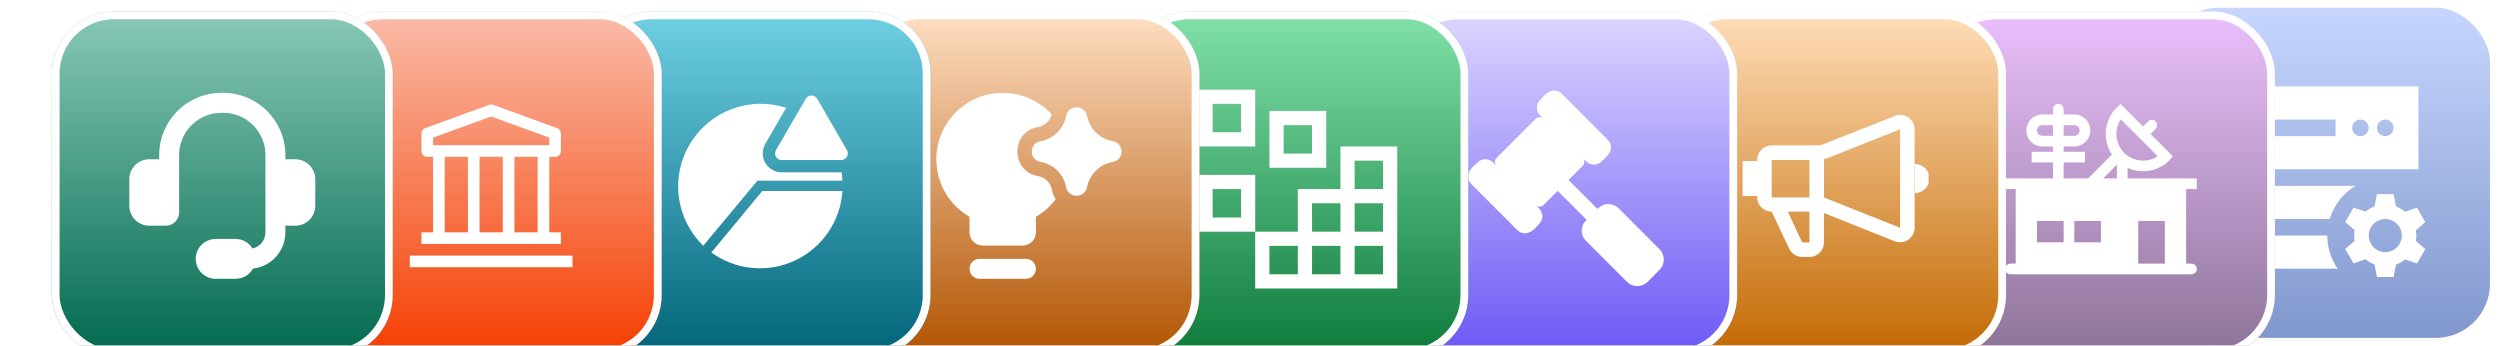 <svg width="217" height="30" viewBox="0 0 217 30" fill="none" xmlns="http://www.w3.org/2000/svg">
<g clip-path="url(#clip0_10220_13883)">
<rect x="187.549" y="0.336" width="28.917" height="29.328" rx="5.044" fill="url(#paint0_linear_10220_13883)"/>
<rect x="187.549" y="0.336" width="28.917" height="29.328" rx="5.044" stroke="white" stroke-width="0.672"/>
<g clip-path="url(#clip1_10220_13883)">
<path d="M194.096 7.5V14.692H209.918V7.5H194.096ZM202.726 11.815H196.253V10.377H202.726V11.815ZM204.883 11.815C204.741 11.815 204.602 11.773 204.484 11.694C204.366 11.615 204.273 11.502 204.219 11.371C204.165 11.24 204.15 11.095 204.178 10.956C204.206 10.816 204.274 10.688 204.375 10.587C204.475 10.487 204.604 10.418 204.743 10.39C204.883 10.363 205.027 10.377 205.159 10.431C205.29 10.486 205.402 10.578 205.481 10.696C205.56 10.815 205.603 10.954 205.603 11.096C205.603 11.287 205.527 11.47 205.392 11.604C205.257 11.739 205.074 11.815 204.883 11.815ZM207.041 11.815C206.899 11.815 206.76 11.773 206.641 11.694C206.523 11.615 206.431 11.502 206.376 11.371C206.322 11.24 206.308 11.095 206.336 10.956C206.363 10.816 206.432 10.688 206.532 10.587C206.633 10.487 206.761 10.418 206.901 10.39C207.04 10.363 207.185 10.377 207.316 10.431C207.448 10.486 207.56 10.578 207.639 10.696C207.718 10.815 207.76 10.954 207.76 11.096C207.76 11.287 207.684 11.47 207.549 11.604C207.415 11.739 207.232 11.815 207.041 11.815ZM209.695 19.992L210.515 19.273L209.795 18.029L208.753 18.381C208.521 18.187 208.259 18.034 207.976 17.928L207.76 16.849H206.322L206.106 17.921C205.823 18.027 205.561 18.18 205.329 18.374L204.286 18.022L203.567 19.266L204.387 19.985C204.329 20.284 204.329 20.592 204.387 20.891L203.567 21.61L204.286 22.855L205.329 22.502C205.561 22.696 205.823 22.849 206.106 22.955L206.322 24.041H207.76L207.976 22.97C208.259 22.864 208.521 22.71 208.753 22.516L209.795 22.869L210.515 21.625L209.695 20.905C209.752 20.604 209.752 20.294 209.695 19.992ZM207.041 21.884C206.756 21.884 206.478 21.799 206.242 21.641C206.005 21.483 205.821 21.259 205.712 20.996C205.603 20.733 205.575 20.444 205.63 20.165C205.686 19.886 205.823 19.629 206.024 19.428C206.225 19.227 206.481 19.09 206.76 19.035C207.039 18.979 207.329 19.008 207.591 19.116C207.854 19.225 208.079 19.41 208.237 19.646C208.395 19.883 208.479 20.161 208.479 20.445C208.478 20.826 208.326 21.192 208.057 21.461C207.787 21.73 207.422 21.882 207.041 21.884Z" fill="white"/>
<path d="M202.007 20.446H196.253V19.008H202.218C202.579 17.803 203.378 16.776 204.457 16.131H194.096V23.323H202.913C202.322 22.48 202.006 21.475 202.007 20.446Z" fill="white"/>
</g>
<g filter="url(#filter0_d_10220_13883)">
<rect x="163.873" width="29.589" height="30" rx="5.38" fill="url(#paint1_linear_10220_13883)"/>
<rect x="164.209" y="0.336" width="28.917" height="29.328" rx="5.044" stroke="white" stroke-width="0.672"/>
<path fill-rule="evenodd" clip-rule="evenodd" d="M174.199 8.475C174.199 8.352 174.248 8.235 174.335 8.148C174.422 8.061 174.539 8.013 174.662 8.013C174.784 8.013 174.902 8.061 174.989 8.148C175.075 8.235 175.124 8.352 175.124 8.475V8.937H176.049C176.417 8.937 176.769 9.083 177.029 9.344C177.29 9.604 177.436 9.956 177.436 10.324C177.436 10.692 177.29 11.045 177.029 11.305C176.769 11.565 176.417 11.711 176.049 11.711H175.124V12.174H176.973V13.098H175.124V14.485H177.244L179.314 12.415C178.858 11.726 178.683 10.889 178.824 10.075C178.965 9.26 179.413 8.531 180.074 8.036L182.012 9.974L182.452 9.535C182.538 9.448 182.656 9.4 182.778 9.4C182.901 9.4 183.019 9.448 183.105 9.535C183.192 9.622 183.241 9.739 183.241 9.862C183.241 9.984 183.192 10.102 183.106 10.189L182.666 10.628L184.605 12.566C184.419 12.814 184.199 13.035 183.951 13.22C183.486 13.567 182.937 13.783 182.36 13.846C181.783 13.908 181.2 13.814 180.672 13.575V14.485H186.682V15.41H185.758V21.883H186.22C186.343 21.883 186.46 21.931 186.547 22.018C186.634 22.105 186.682 22.222 186.682 22.345C186.682 22.468 186.634 22.585 186.547 22.672C186.46 22.759 186.343 22.807 186.22 22.807H170.501C170.378 22.807 170.261 22.759 170.174 22.672C170.087 22.585 170.038 22.468 170.038 22.345C170.038 22.222 170.087 22.105 170.174 22.018C170.261 21.931 170.378 21.883 170.501 21.883H170.963V15.41H170.038V14.485H174.199V13.098H172.35V12.174H174.199V11.711H173.275C172.907 11.711 172.554 11.565 172.294 11.305C172.034 11.045 171.888 10.692 171.888 10.324C171.888 9.956 172.034 9.604 172.294 9.344C172.554 9.083 172.907 8.937 173.275 8.937H174.199V8.475ZM179.747 13.29L178.552 14.485H179.747V13.29ZM181.597 21.883H183.908V18.184H181.597V21.883ZM173.275 9.862H174.199V10.787H173.275C173.152 10.787 173.035 10.738 172.948 10.651C172.861 10.565 172.812 10.447 172.812 10.324C172.812 10.202 172.861 10.084 172.948 9.997C173.035 9.911 173.152 9.862 173.275 9.862ZM176.049 9.862H175.124V10.787H176.049C176.171 10.787 176.289 10.738 176.376 10.651C176.462 10.565 176.511 10.447 176.511 10.324C176.511 10.202 176.462 10.084 176.376 9.997C176.289 9.911 176.171 9.862 176.049 9.862ZM183.287 12.557C182.843 12.85 182.31 12.981 181.78 12.928C181.25 12.874 180.755 12.639 180.378 12.262C180.002 11.885 179.767 11.39 179.713 10.86C179.659 10.33 179.79 9.798 180.083 9.353L183.287 12.557ZM175.124 20.033V18.184H172.812V20.033H175.124ZM178.36 20.033V18.184H176.049V20.033H178.36Z" fill="white"/>
</g>
<g filter="url(#filter1_d_10220_13883)">
<rect x="140.534" width="29.589" height="30" rx="5.38" fill="url(#paint2_linear_10220_13883)"/>
<rect x="140.87" y="0.336" width="28.917" height="29.328" rx="5.044" stroke="white" stroke-width="0.672"/>
<g clip-path="url(#clip2_10220_13883)">
<path d="M161.633 9.178C161.46 9.066 161.261 8.998 161.055 8.98C160.85 8.963 160.643 8.996 160.453 9.077L154.229 11.528C154.082 11.588 153.924 11.619 153.765 11.619H149.781C149.446 11.619 149.125 11.752 148.889 11.988C148.653 12.225 148.52 12.545 148.52 12.88V12.981H147.259V16.007H148.52V16.138C148.528 16.467 148.664 16.78 148.9 17.01C149.135 17.24 149.451 17.369 149.781 17.369L151.294 20.576C151.396 20.792 151.557 20.975 151.759 21.104C151.961 21.232 152.194 21.301 152.434 21.303H153.069C153.402 21.3 153.72 21.166 153.954 20.93C154.188 20.694 154.32 20.374 154.32 20.042V17.49L160.453 19.941C160.604 20.001 160.765 20.032 160.927 20.032C161.179 20.027 161.424 19.951 161.633 19.81C161.799 19.698 161.936 19.548 162.032 19.372C162.129 19.197 162.182 19.001 162.188 18.801V10.217C162.187 10.011 162.136 9.81 162.039 9.629C161.942 9.447 161.803 9.293 161.633 9.178ZM153.059 12.88V16.138H149.781V12.88H153.059ZM153.059 20.042H152.423L151.183 17.369H153.059V20.042ZM154.693 16.289C154.573 16.228 154.448 16.177 154.32 16.138V12.809C154.447 12.783 154.572 12.746 154.693 12.698L160.927 10.217V18.771L154.693 16.289ZM162.218 13.233V15.755C162.552 15.755 162.873 15.622 163.11 15.385C163.346 15.149 163.479 14.828 163.479 14.494C163.479 14.159 163.346 13.839 163.11 13.602C162.873 13.366 162.552 13.233 162.218 13.233Z" fill="white"/>
</g>
</g>
<g filter="url(#filter2_d_10220_13883)">
<rect x="117.195" width="29.589" height="30" rx="5.38" fill="url(#paint3_linear_10220_13883)"/>
<rect x="117.531" y="0.336" width="28.917" height="29.328" rx="5.044" stroke="white" stroke-width="0.672"/>
<g clip-path="url(#clip3_10220_13883)">
<path d="M140.414 21.529C140.414 21.875 140.293 22.169 140.051 22.411L139.002 23.47C138.747 23.712 138.449 23.833 138.109 23.833C137.763 23.833 137.468 23.712 137.226 23.47L133.667 19.901C133.418 19.665 133.294 19.371 133.294 19.018C133.294 18.672 133.434 18.358 133.716 18.077L131.205 15.566L129.969 16.802C129.878 16.893 129.767 16.939 129.636 16.939C129.505 16.939 129.394 16.893 129.302 16.802C129.316 16.815 129.356 16.854 129.425 16.919C129.494 16.985 129.535 17.027 129.548 17.047C129.561 17.067 129.593 17.104 129.646 17.16C129.698 17.215 129.731 17.259 129.744 17.292C129.757 17.325 129.776 17.369 129.803 17.424C129.829 17.48 129.847 17.534 129.857 17.586C129.866 17.639 129.871 17.697 129.871 17.763C129.871 18.011 129.78 18.233 129.597 18.43C129.577 18.449 129.523 18.508 129.435 18.606C129.347 18.704 129.284 18.771 129.248 18.807C129.213 18.843 129.152 18.897 129.067 18.969C128.982 19.041 128.91 19.092 128.851 19.121C128.792 19.151 128.721 19.18 128.636 19.209C128.551 19.239 128.466 19.253 128.381 19.253C128.119 19.253 127.897 19.162 127.714 18.979L123.712 14.978C123.529 14.794 123.438 14.572 123.438 14.311C123.438 14.226 123.453 14.141 123.482 14.056C123.511 13.971 123.541 13.899 123.57 13.84C123.6 13.781 123.65 13.709 123.722 13.624C123.794 13.539 123.848 13.479 123.884 13.443C123.92 13.407 123.987 13.345 124.085 13.257C124.183 13.168 124.242 13.114 124.262 13.095C124.458 12.912 124.68 12.82 124.929 12.82C124.994 12.82 125.053 12.825 125.105 12.835C125.157 12.845 125.211 12.863 125.267 12.889C125.322 12.915 125.367 12.934 125.399 12.948C125.432 12.961 125.476 12.993 125.532 13.046C125.587 13.098 125.625 13.131 125.644 13.144C125.664 13.157 125.707 13.198 125.772 13.266C125.837 13.335 125.877 13.376 125.89 13.389C125.798 13.297 125.752 13.186 125.752 13.055C125.752 12.925 125.798 12.813 125.89 12.722L129.302 9.309C129.394 9.218 129.505 9.172 129.636 9.172C129.767 9.172 129.878 9.218 129.969 9.309C129.956 9.296 129.915 9.257 129.847 9.191C129.778 9.126 129.737 9.084 129.724 9.064C129.711 9.044 129.678 9.007 129.626 8.951C129.574 8.896 129.541 8.852 129.528 8.819C129.515 8.786 129.495 8.742 129.469 8.686C129.443 8.631 129.425 8.577 129.415 8.525C129.405 8.472 129.401 8.413 129.401 8.348C129.401 8.1 129.492 7.877 129.675 7.681C129.695 7.662 129.749 7.603 129.837 7.505C129.925 7.407 129.987 7.34 130.023 7.304C130.059 7.268 130.12 7.214 130.205 7.142C130.29 7.07 130.362 7.019 130.42 6.99C130.479 6.96 130.551 6.931 130.636 6.902C130.721 6.872 130.806 6.857 130.891 6.857C131.153 6.857 131.375 6.949 131.558 7.132L135.559 11.133C135.742 11.316 135.834 11.539 135.834 11.8C135.834 11.885 135.819 11.97 135.79 12.055C135.76 12.14 135.731 12.212 135.701 12.271C135.672 12.33 135.621 12.402 135.549 12.487C135.478 12.572 135.424 12.632 135.388 12.668C135.352 12.704 135.285 12.766 135.187 12.854C135.089 12.943 135.03 12.997 135.01 13.016C134.814 13.199 134.592 13.291 134.343 13.291C134.278 13.291 134.219 13.286 134.167 13.276C134.114 13.266 134.06 13.248 134.005 13.222C133.949 13.196 133.905 13.176 133.872 13.163C133.84 13.15 133.796 13.117 133.74 13.065C133.685 13.013 133.647 12.98 133.627 12.967C133.608 12.954 133.565 12.913 133.5 12.845C133.434 12.776 133.395 12.735 133.382 12.722C133.474 12.813 133.519 12.925 133.519 13.055C133.519 13.186 133.474 13.297 133.382 13.389L132.146 14.624L134.657 17.135C134.938 16.854 135.252 16.713 135.599 16.713C135.938 16.713 136.236 16.834 136.491 17.076L140.051 20.636C140.293 20.891 140.414 21.189 140.414 21.529Z" fill="white"/>
</g>
</g>
<g filter="url(#filter3_d_10220_13883)">
<rect x="93.856" width="29.589" height="30" rx="5.38" fill="url(#paint4_linear_10220_13883)"/>
<rect x="94.192" y="0.336" width="28.917" height="29.328" rx="5.044" stroke="white" stroke-width="0.672"/>
<path d="M103.72 8.014V10.48H101.254V8.014H103.72ZM100.021 6.781V11.713H104.953V6.781H100.021ZM109.884 9.863V12.329H107.418V9.863H109.884ZM106.186 8.631V13.562H111.117V8.631H106.186ZM103.72 15.411V17.877H101.254V15.411H103.72ZM100.021 14.178V19.11H104.953V14.178H100.021Z" fill="white"/>
<path d="M112.35 11.711V15.41H108.651V19.108H104.952V24.04H117.281V11.711H112.35ZM109.884 16.642H112.35V19.108H109.884V16.642ZM108.651 22.807H106.185V20.341H108.651V22.807ZM112.35 22.807H109.884V20.341H112.35V22.807ZM116.048 22.807H113.582V20.341H116.048V22.807ZM116.048 19.108H113.582V16.642H116.048V19.108ZM113.582 15.41V12.944H116.048V15.41H113.582Z" fill="white"/>
</g>
<g filter="url(#filter4_d_10220_13883)">
<rect x="70.517" width="29.589" height="30" rx="5.38" fill="url(#paint5_linear_10220_13883)"/>
<rect x="70.853" y="0.336" width="28.917" height="29.328" rx="5.044" stroke="white" stroke-width="0.672"/>
<g clip-path="url(#clip4_10220_13883)">
<path fill-rule="evenodd" clip-rule="evenodd" d="M85.918 17.816C86.586 17.429 87.17 16.912 87.636 16.296C87.485 16.063 87.379 15.805 87.321 15.534L87.299 15.432C87.236 15.143 87.088 14.879 86.874 14.674C86.66 14.469 86.39 14.333 86.098 14.282C83.709 13.867 83.709 10.438 86.098 10.022C86.38 9.973 86.642 9.844 86.852 9.65C87.063 9.457 87.213 9.206 87.285 8.929C86.724 8.317 86.036 7.834 85.27 7.512C84.504 7.19 83.678 7.038 82.848 7.066C82.017 7.093 81.203 7.3 80.46 7.671C79.717 8.043 79.063 8.571 78.543 9.219C78.023 9.867 77.649 10.619 77.447 11.425C77.245 12.231 77.22 13.071 77.373 13.887C77.526 14.704 77.853 15.478 78.333 16.156C78.813 16.834 79.434 17.401 80.153 17.816V19.164C80.153 19.47 80.274 19.763 80.49 19.979C80.707 20.195 81 20.317 81.306 20.317H84.764C85.07 20.317 85.363 20.195 85.579 19.979C85.796 19.763 85.917 19.47 85.917 19.164L85.918 17.816ZM80.154 22.334C80.154 22.105 80.245 21.885 80.407 21.723C80.569 21.561 80.789 21.47 81.019 21.47H85.053C85.283 21.47 85.503 21.561 85.665 21.723C85.827 21.885 85.918 22.105 85.918 22.334C85.918 22.564 85.827 22.784 85.665 22.946C85.503 23.108 85.283 23.199 85.053 23.199H81.019C80.789 23.199 80.569 23.108 80.407 22.946C80.245 22.784 80.154 22.564 80.154 22.334ZM88.547 9.039C88.757 8.075 90.129 8.069 90.348 9.031L90.359 9.077L90.379 9.167C90.503 9.694 90.779 10.173 91.173 10.544C91.567 10.915 92.061 11.163 92.594 11.256C93.599 11.431 93.599 12.874 92.594 13.05C92.058 13.143 91.561 13.393 91.166 13.767C90.771 14.142 90.496 14.625 90.375 15.156L90.348 15.273C90.129 16.236 88.756 16.23 88.544 15.265L88.522 15.165C88.406 14.633 88.134 14.147 87.741 13.77C87.347 13.392 86.85 13.141 86.314 13.047C85.309 12.873 85.309 11.432 86.314 11.257C86.849 11.164 87.344 10.914 87.737 10.539C88.13 10.165 88.403 9.682 88.521 9.152L88.538 9.077L88.547 9.039Z" fill="white"/>
</g>
</g>
<g filter="url(#filter5_d_10220_13883)">
<path d="M47.178 5.38C47.178 2.409 49.587 0 52.558 0H71.387C74.359 0 76.767 2.409 76.767 5.38V24.62C76.767 27.591 74.359 30 71.387 30H52.558C49.587 30 47.178 27.591 47.178 24.62V5.38Z" fill="url(#paint6_linear_10220_13883)"/>
<path d="M52.558 0.336H71.387C74.173 0.336 76.431 2.594 76.431 5.38V24.62C76.431 27.406 74.173 29.664 71.387 29.664H52.558C49.773 29.664 47.514 27.406 47.514 24.62V5.38C47.514 2.594 49.773 0.336 52.558 0.336Z" stroke="white" stroke-width="0.672"/>
<g clip-path="url(#clip5_10220_13883)">
<path d="M57.745 20.915C58.783 21.67 60.005 22.133 61.282 22.255C62.56 22.378 63.848 22.154 65.01 21.61C66.172 21.064 67.167 20.218 67.891 19.157C68.614 18.096 69.04 16.861 69.123 15.58H62.165L57.745 20.915Z" fill="white"/>
<path d="M69.124 14.682C69.109 14.44 69.082 14.2 69.043 13.96H63.869C63.579 13.963 63.294 13.889 63.042 13.746C62.789 13.603 62.579 13.396 62.432 13.146C62.286 12.896 62.207 12.612 62.205 12.322C62.203 12.032 62.278 11.747 62.421 11.495L64.242 8.356C62.7 7.858 61.036 7.896 59.519 8.465C58.002 9.033 56.723 10.098 55.888 11.486C55.053 12.874 54.713 14.503 54.922 16.109C55.132 17.715 55.879 19.203 57.041 20.331L61.744 14.682H69.124Z" fill="white"/>
<path d="M65.94 7.573L63.376 11.994C63.316 12.081 63.282 12.184 63.276 12.29C63.272 12.395 63.296 12.501 63.347 12.593C63.398 12.686 63.474 12.763 63.566 12.816C63.658 12.868 63.763 12.894 63.869 12.89H69.002C69.108 12.894 69.213 12.868 69.305 12.816C69.397 12.763 69.472 12.686 69.524 12.593C69.575 12.501 69.599 12.395 69.594 12.29C69.589 12.184 69.555 12.081 69.495 11.994L66.931 7.573C66.88 7.487 66.808 7.415 66.721 7.365C66.634 7.315 66.535 7.289 66.435 7.289C66.335 7.289 66.237 7.315 66.15 7.365C66.063 7.415 65.99 7.487 65.94 7.573Z" fill="white"/>
</g>
</g>
<g filter="url(#filter6_d_10220_13883)">
<rect x="23.839" width="29.589" height="30" rx="5.38" fill="url(#paint7_linear_10220_13883)"/>
<rect x="24.175" y="0.336" width="28.917" height="29.328" rx="5.044" stroke="white" stroke-width="0.672"/>
<path d="M31.572 21.184H45.694V22.193H31.572V21.184ZM44.181 12.61C44.315 12.61 44.443 12.557 44.538 12.463C44.632 12.368 44.685 12.24 44.685 12.106V10.593C44.685 10.489 44.653 10.388 44.594 10.303C44.534 10.218 44.45 10.154 44.353 10.119L38.805 8.101C38.694 8.061 38.572 8.061 38.462 8.101L32.914 10.119C32.816 10.154 32.732 10.218 32.672 10.303C32.613 10.388 32.581 10.489 32.581 10.593V12.106C32.581 12.24 32.634 12.368 32.729 12.463C32.823 12.557 32.952 12.61 33.085 12.61H33.59V19.167H32.581V20.176H44.685V19.167H43.677V12.61H44.181ZM33.59 10.946L38.633 9.11L43.677 10.946V11.602H33.59V10.946ZM39.642 19.167H37.624V12.61H39.642V19.167ZM34.598 12.61H36.616V19.167H34.598V12.61ZM42.668 19.167H40.651V12.61H42.668V19.167Z" fill="white"/>
</g>
<g filter="url(#filter7_d_10220_13883)">
<rect x="0.5" width="29.589" height="30" rx="5.38" fill="url(#paint8_linear_10220_13883)"/>
<rect x="0.836" y="0.336" width="28.917" height="29.328" rx="5.044" stroke="white" stroke-width="0.672"/>
<g clip-path="url(#clip6_10220_13883)">
<path fill-rule="evenodd" clip-rule="evenodd" d="M15.28 8.79C14.798 8.782 14.319 8.868 13.87 9.045C13.422 9.221 13.013 9.485 12.666 9.82C12.32 10.155 12.042 10.555 11.851 10.997C11.659 11.439 11.556 11.915 11.548 12.396V17.436C11.548 17.742 11.427 18.035 11.21 18.252C10.994 18.468 10.701 18.589 10.395 18.589H8.954C8.496 18.589 8.056 18.407 7.732 18.083C7.407 17.759 7.225 17.319 7.225 16.86V14.555C7.225 14.096 7.407 13.656 7.732 13.332C8.056 13.007 8.496 12.825 8.954 12.825H9.819V12.376C9.829 11.667 9.979 10.968 10.26 10.317C10.541 9.666 10.947 9.078 11.456 8.584C11.964 8.091 12.565 7.702 13.224 7.441C13.883 7.179 14.586 7.05 15.295 7.061C16.003 7.05 16.707 7.179 17.366 7.441C18.024 7.702 18.625 8.091 19.134 8.584C19.642 9.078 20.048 9.666 20.329 10.317C20.61 10.968 20.76 11.667 20.771 12.376V12.825H21.635C22.094 12.825 22.534 13.007 22.858 13.332C23.182 13.656 23.365 14.096 23.365 14.555V16.86C23.365 17.319 23.182 17.759 22.858 18.083C22.534 18.407 22.094 18.589 21.635 18.589H20.771V19.166C20.771 19.945 20.484 20.697 19.965 21.278C19.447 21.859 18.732 22.229 17.958 22.316C17.808 22.585 17.588 22.808 17.323 22.964C17.057 23.119 16.755 23.201 16.448 23.201H14.718C14.26 23.201 13.82 23.018 13.496 22.694C13.171 22.37 12.989 21.93 12.989 21.471C12.989 21.013 13.171 20.573 13.496 20.249C13.82 19.924 14.26 19.742 14.718 19.742H16.448C17.073 19.742 17.62 20.073 17.923 20.57C18.241 20.497 18.525 20.318 18.728 20.063C18.931 19.808 19.041 19.492 19.041 19.166V12.395C19.034 11.911 18.93 11.433 18.736 10.989C18.542 10.545 18.262 10.143 17.913 9.808C17.563 9.473 17.15 9.211 16.698 9.036C16.246 8.861 15.764 8.778 15.28 8.79Z" fill="white"/>
</g>
</g>
</g>
<defs>
<filter id="filter0_d_10220_13883" x="162.873" y="-4" width="39.589" height="40" filterUnits="userSpaceOnUse" color-interpolation-filters="sRGB">
<feFlood flood-opacity="0" result="BackgroundImageFix"/>
<feColorMatrix in="SourceAlpha" type="matrix" values="0 0 0 0 0 0 0 0 0 0 0 0 0 0 0 0 0 0 127 0" result="hardAlpha"/>
<feOffset dx="4" dy="1"/>
<feGaussianBlur stdDeviation="2.5"/>
<feComposite in2="hardAlpha" operator="out"/>
<feColorMatrix type="matrix" values="0 0 0 0 0 0 0 0 0 0 0 0 0 0 0 0 0 0 0.25 0"/>
<feBlend mode="normal" in2="BackgroundImageFix" result="effect1_dropShadow_10220_13883"/>
<feBlend mode="normal" in="SourceGraphic" in2="effect1_dropShadow_10220_13883" result="shape"/>
</filter>
<filter id="filter1_d_10220_13883" x="139.534" y="-4" width="39.589" height="40" filterUnits="userSpaceOnUse" color-interpolation-filters="sRGB">
<feFlood flood-opacity="0" result="BackgroundImageFix"/>
<feColorMatrix in="SourceAlpha" type="matrix" values="0 0 0 0 0 0 0 0 0 0 0 0 0 0 0 0 0 0 127 0" result="hardAlpha"/>
<feOffset dx="4" dy="1"/>
<feGaussianBlur stdDeviation="2.5"/>
<feComposite in2="hardAlpha" operator="out"/>
<feColorMatrix type="matrix" values="0 0 0 0 0 0 0 0 0 0 0 0 0 0 0 0 0 0 0.25 0"/>
<feBlend mode="normal" in2="BackgroundImageFix" result="effect1_dropShadow_10220_13883"/>
<feBlend mode="normal" in="SourceGraphic" in2="effect1_dropShadow_10220_13883" result="shape"/>
</filter>
<filter id="filter2_d_10220_13883" x="116.195" y="-4" width="39.589" height="40" filterUnits="userSpaceOnUse" color-interpolation-filters="sRGB">
<feFlood flood-opacity="0" result="BackgroundImageFix"/>
<feColorMatrix in="SourceAlpha" type="matrix" values="0 0 0 0 0 0 0 0 0 0 0 0 0 0 0 0 0 0 127 0" result="hardAlpha"/>
<feOffset dx="4" dy="1"/>
<feGaussianBlur stdDeviation="2.5"/>
<feComposite in2="hardAlpha" operator="out"/>
<feColorMatrix type="matrix" values="0 0 0 0 0 0 0 0 0 0 0 0 0 0 0 0 0 0 0.25 0"/>
<feBlend mode="normal" in2="BackgroundImageFix" result="effect1_dropShadow_10220_13883"/>
<feBlend mode="normal" in="SourceGraphic" in2="effect1_dropShadow_10220_13883" result="shape"/>
</filter>
<filter id="filter3_d_10220_13883" x="92.856" y="-4" width="39.589" height="40" filterUnits="userSpaceOnUse" color-interpolation-filters="sRGB">
<feFlood flood-opacity="0" result="BackgroundImageFix"/>
<feColorMatrix in="SourceAlpha" type="matrix" values="0 0 0 0 0 0 0 0 0 0 0 0 0 0 0 0 0 0 127 0" result="hardAlpha"/>
<feOffset dx="4" dy="1"/>
<feGaussianBlur stdDeviation="2.5"/>
<feComposite in2="hardAlpha" operator="out"/>
<feColorMatrix type="matrix" values="0 0 0 0 0 0 0 0 0 0 0 0 0 0 0 0 0 0 0.25 0"/>
<feBlend mode="normal" in2="BackgroundImageFix" result="effect1_dropShadow_10220_13883"/>
<feBlend mode="normal" in="SourceGraphic" in2="effect1_dropShadow_10220_13883" result="shape"/>
</filter>
<filter id="filter4_d_10220_13883" x="69.517" y="-4" width="39.589" height="40" filterUnits="userSpaceOnUse" color-interpolation-filters="sRGB">
<feFlood flood-opacity="0" result="BackgroundImageFix"/>
<feColorMatrix in="SourceAlpha" type="matrix" values="0 0 0 0 0 0 0 0 0 0 0 0 0 0 0 0 0 0 127 0" result="hardAlpha"/>
<feOffset dx="4" dy="1"/>
<feGaussianBlur stdDeviation="2.5"/>
<feComposite in2="hardAlpha" operator="out"/>
<feColorMatrix type="matrix" values="0 0 0 0 0 0 0 0 0 0 0 0 0 0 0 0 0 0 0.25 0"/>
<feBlend mode="normal" in2="BackgroundImageFix" result="effect1_dropShadow_10220_13883"/>
<feBlend mode="normal" in="SourceGraphic" in2="effect1_dropShadow_10220_13883" result="shape"/>
</filter>
<filter id="filter5_d_10220_13883" x="46.178" y="-4" width="39.589" height="40" filterUnits="userSpaceOnUse" color-interpolation-filters="sRGB">
<feFlood flood-opacity="0" result="BackgroundImageFix"/>
<feColorMatrix in="SourceAlpha" type="matrix" values="0 0 0 0 0 0 0 0 0 0 0 0 0 0 0 0 0 0 127 0" result="hardAlpha"/>
<feOffset dx="4" dy="1"/>
<feGaussianBlur stdDeviation="2.5"/>
<feComposite in2="hardAlpha" operator="out"/>
<feColorMatrix type="matrix" values="0 0 0 0 0 0 0 0 0 0 0 0 0 0 0 0 0 0 0.25 0"/>
<feBlend mode="normal" in2="BackgroundImageFix" result="effect1_dropShadow_10220_13883"/>
<feBlend mode="normal" in="SourceGraphic" in2="effect1_dropShadow_10220_13883" result="shape"/>
</filter>
<filter id="filter6_d_10220_13883" x="22.839" y="-4" width="39.589" height="40" filterUnits="userSpaceOnUse" color-interpolation-filters="sRGB">
<feFlood flood-opacity="0" result="BackgroundImageFix"/>
<feColorMatrix in="SourceAlpha" type="matrix" values="0 0 0 0 0 0 0 0 0 0 0 0 0 0 0 0 0 0 127 0" result="hardAlpha"/>
<feOffset dx="4" dy="1"/>
<feGaussianBlur stdDeviation="2.5"/>
<feComposite in2="hardAlpha" operator="out"/>
<feColorMatrix type="matrix" values="0 0 0 0 0 0 0 0 0 0 0 0 0 0 0 0 0 0 0.25 0"/>
<feBlend mode="normal" in2="BackgroundImageFix" result="effect1_dropShadow_10220_13883"/>
<feBlend mode="normal" in="SourceGraphic" in2="effect1_dropShadow_10220_13883" result="shape"/>
</filter>
<filter id="filter7_d_10220_13883" x="-0.5" y="-4" width="39.589" height="40" filterUnits="userSpaceOnUse" color-interpolation-filters="sRGB">
<feFlood flood-opacity="0" result="BackgroundImageFix"/>
<feColorMatrix in="SourceAlpha" type="matrix" values="0 0 0 0 0 0 0 0 0 0 0 0 0 0 0 0 0 0 127 0" result="hardAlpha"/>
<feOffset dx="4" dy="1"/>
<feGaussianBlur stdDeviation="2.5"/>
<feComposite in2="hardAlpha" operator="out"/>
<feColorMatrix type="matrix" values="0 0 0 0 0.487 0 0 0 0 0.487 0 0 0 0 0.487 0 0 0 0.25 0"/>
<feBlend mode="normal" in2="BackgroundImageFix" result="effect1_dropShadow_10220_13883"/>
<feBlend mode="normal" in="SourceGraphic" in2="effect1_dropShadow_10220_13883" result="shape"/>
</filter>
<linearGradient id="paint0_linear_10220_13883" x1="202.007" y1="0" x2="202.007" y2="30" gradientUnits="userSpaceOnUse">
<stop stop-color="#C8D8FF"/>
<stop offset="1" stop-color="#7F96CC"/>
</linearGradient>
<linearGradient id="paint1_linear_10220_13883" x1="178.668" y1="0" x2="178.668" y2="30" gradientUnits="userSpaceOnUse">
<stop stop-color="#EBC0FD"/>
<stop offset="1" stop-color="#8C7397"/>
</linearGradient>
<linearGradient id="paint2_linear_10220_13883" x1="155.329" y1="0" x2="155.329" y2="30" gradientUnits="userSpaceOnUse">
<stop stop-color="#FFDEB9"/>
<stop offset="1" stop-color="#C26800"/>
</linearGradient>
<linearGradient id="paint3_linear_10220_13883" x1="131.99" y1="0" x2="131.99" y2="30" gradientUnits="userSpaceOnUse">
<stop stop-color="#DCD7FF"/>
<stop offset="1" stop-color="#6B57F5"/>
</linearGradient>
<linearGradient id="paint4_linear_10220_13883" x1="108.651" y1="0" x2="108.651" y2="30" gradientUnits="userSpaceOnUse">
<stop stop-color="#82E2AA"/>
<stop offset="1" stop-color="#0D7A3A"/>
</linearGradient>
<linearGradient id="paint5_linear_10220_13883" x1="85.312" y1="0" x2="85.312" y2="30" gradientUnits="userSpaceOnUse">
<stop stop-color="#FFDFC3"/>
<stop offset="1" stop-color="#B15300"/>
</linearGradient>
<linearGradient id="paint6_linear_10220_13883" x1="61.973" y1="0" x2="61.973" y2="30" gradientUnits="userSpaceOnUse">
<stop stop-color="#70D1E5"/>
<stop offset="1" stop-color="#006377"/>
</linearGradient>
<linearGradient id="paint7_linear_10220_13883" x1="38.633" y1="0" x2="38.633" y2="30" gradientUnits="userSpaceOnUse">
<stop stop-color="#FABDAA"/>
<stop offset="1" stop-color="#F53D00"/>
</linearGradient>
<linearGradient id="paint8_linear_10220_13883" x1="15.294" y1="0" x2="15.294" y2="30" gradientUnits="userSpaceOnUse">
<stop stop-color="#89C9B8"/>
<stop offset="1" stop-color="#00694E"/>
</linearGradient>
<clipPath id="clip0_10220_13883">
<rect width="216.301" height="30" fill="white" transform="translate(0.5)"/>
</clipPath>
<clipPath id="clip1_10220_13883">
<rect width="17.26" height="17.26" fill="white" transform="translate(193.377 6.781)"/>
</clipPath>
<clipPath id="clip2_10220_13883">
<rect width="16.14" height="16.14" fill="white" transform="translate(147.259 7.061)"/>
</clipPath>
<clipPath id="clip3_10220_13883">
<rect width="17.26" height="17.26" fill="white" transform="translate(123.359 6.781)"/>
</clipPath>
<clipPath id="clip4_10220_13883">
<rect width="16.14" height="16.14" fill="white" transform="translate(77.242 7.061)"/>
</clipPath>
<clipPath id="clip5_10220_13883">
<rect width="16.14" height="16.14" fill="white" transform="translate(53.903 7.061)"/>
</clipPath>
<clipPath id="clip6_10220_13883">
<rect width="16.14" height="16.14" fill="white" transform="translate(7.225 7.06)"/>
</clipPath>
</defs>
</svg>
